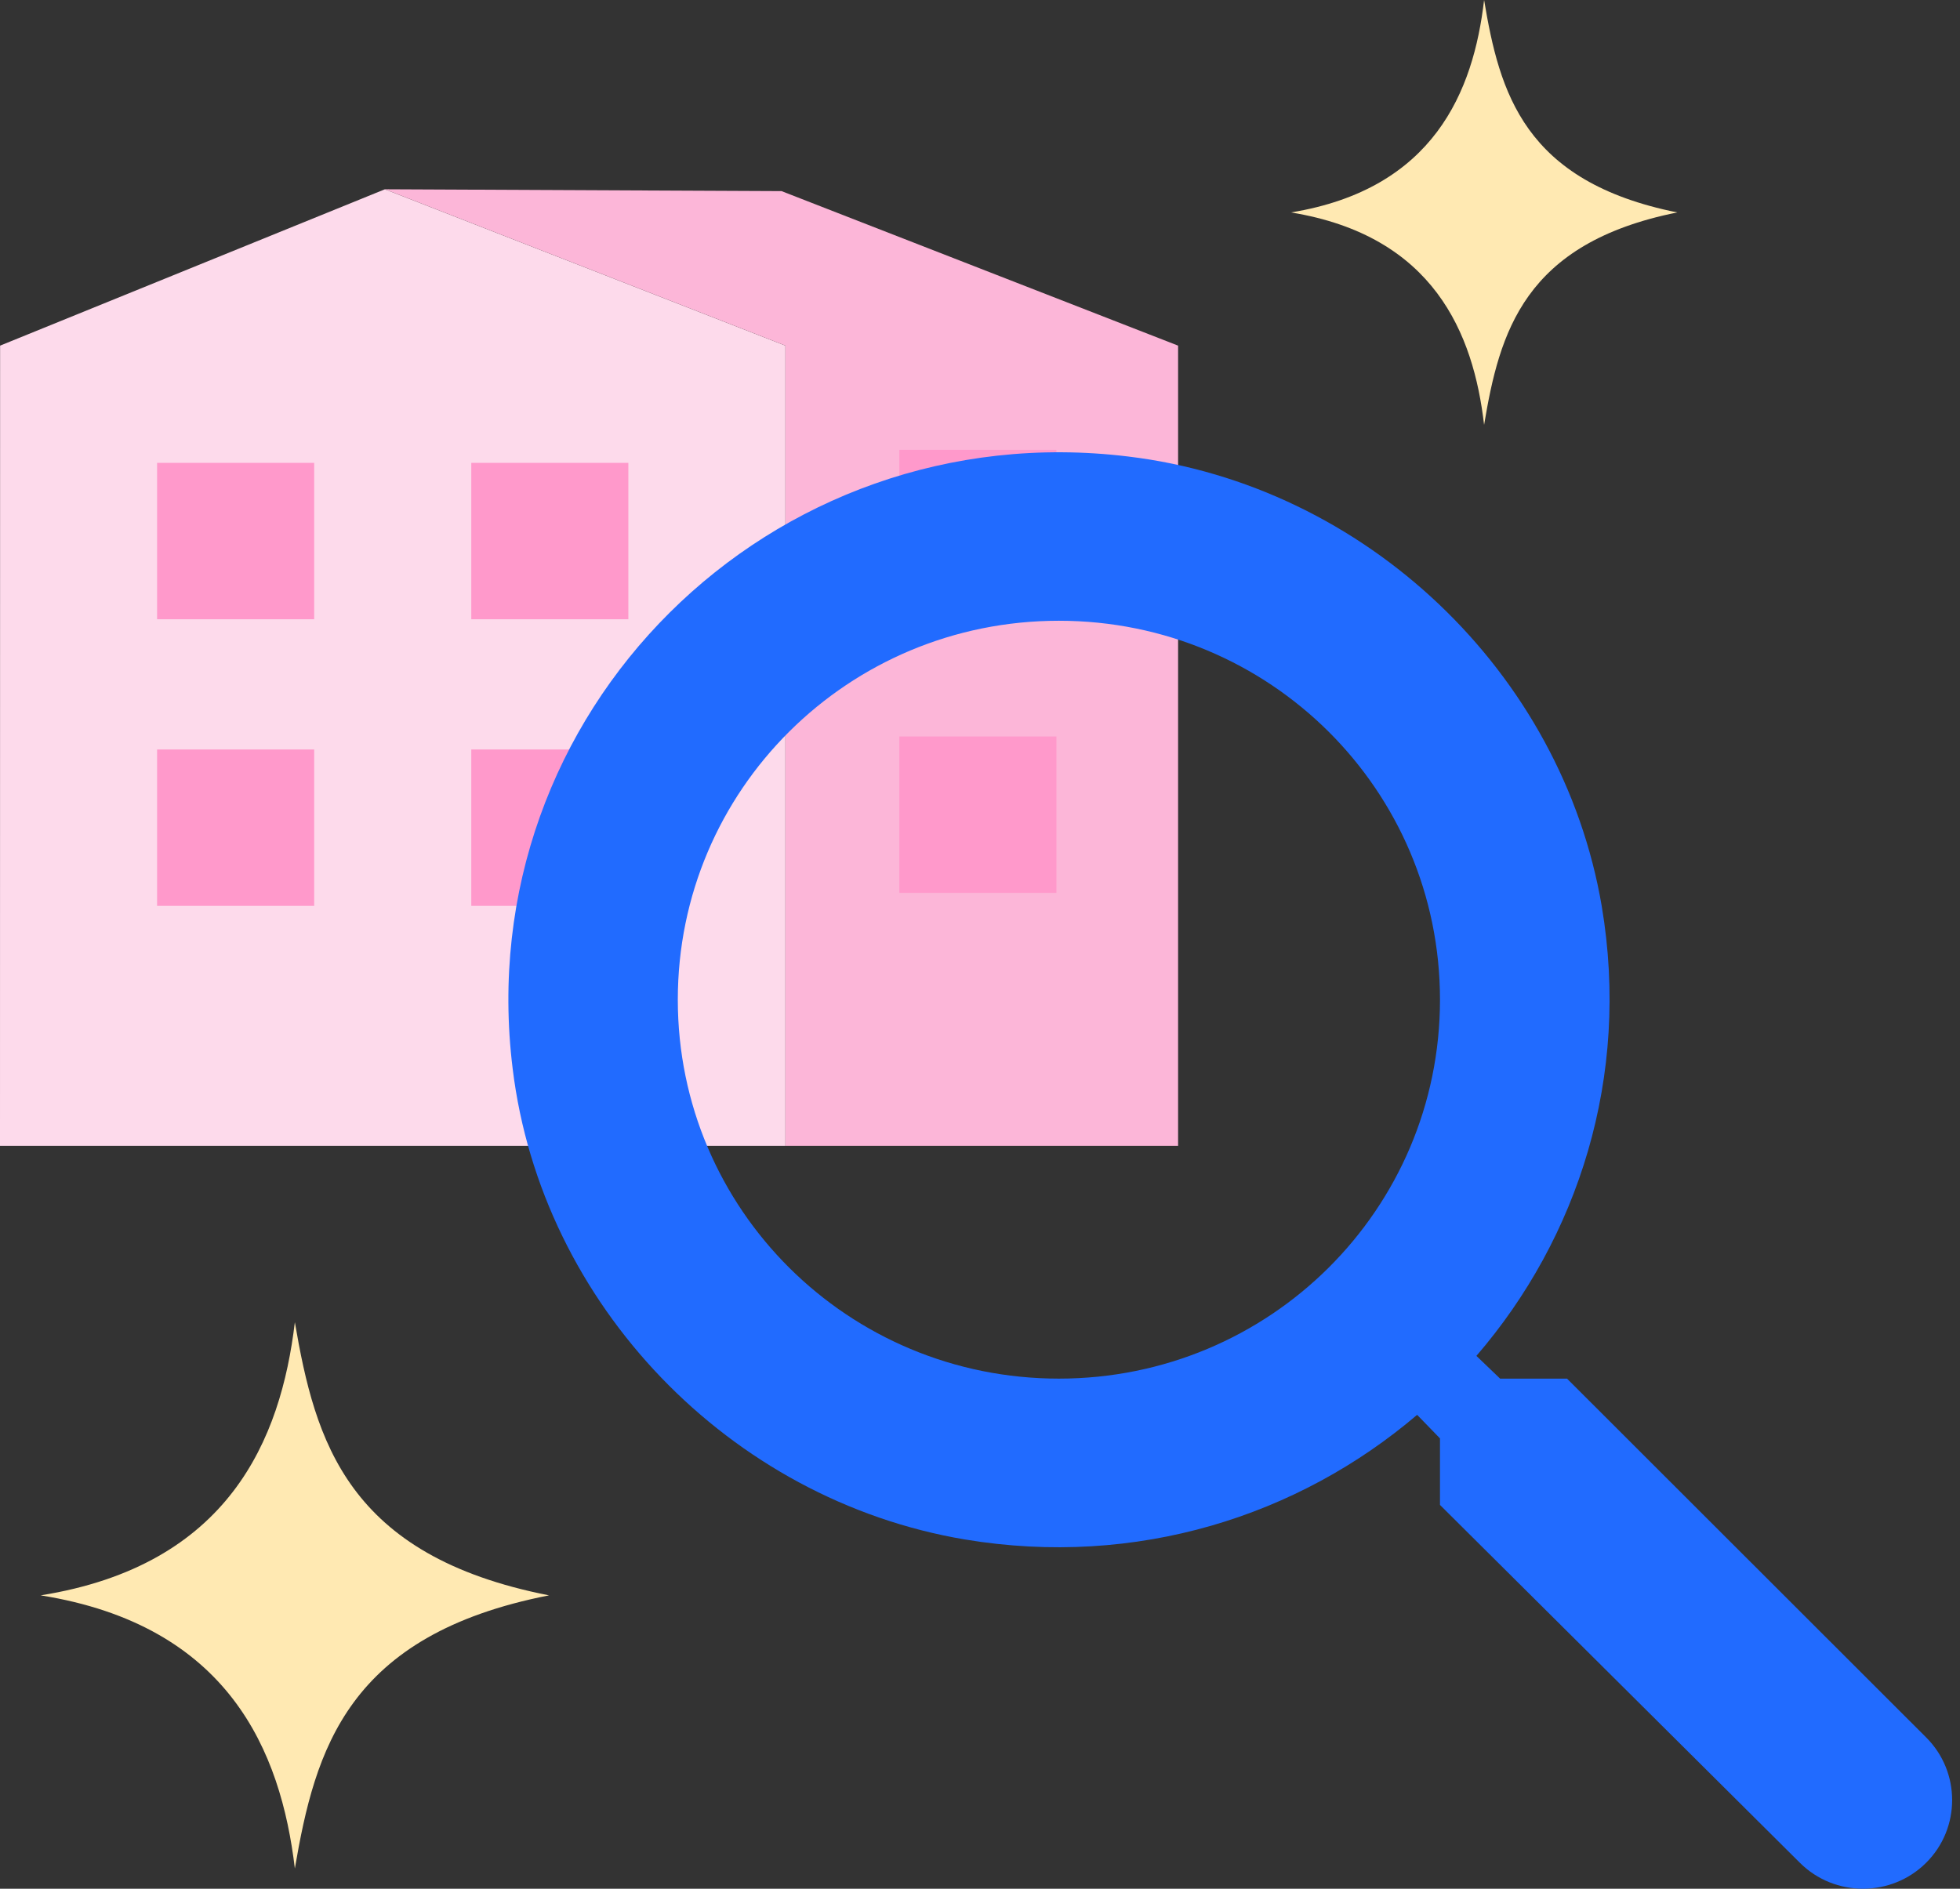 <svg width="83" height="80" viewBox="0 0 83 80" fill="none" xmlns="http://www.w3.org/2000/svg">
<rect x="0" y="0" width="83" height="80" fill="#333333" stroke="none"/>
<path d="M33.261 14.64L16.299 8.017L0.004 14.64L0 48.534H33.261V14.64Z" fill="#FDDAEB"/>
<path d="M49.889 14.64L33.096 8.095L16.3 8.017L33.261 14.64V48.534H49.889V14.64Z" fill="#FCB6D8"/>
<path d="M44.737 19.054H38.085V25.677H44.737V19.054Z" fill="#FF99CB"/>
<path d="M44.737 31.194H38.085V37.818H44.737V31.194Z" fill="#FF99CB"/>
<path d="M13.305 19.605H6.652V26.229H13.305V19.605Z" fill="#FF99CB"/>
<path d="M13.305 31.746H6.652V38.369H13.305V31.746Z" fill="#FF99CB"/>
<path d="M26.609 19.605H19.957V26.229H26.609V19.605Z" fill="#FF99CB"/>
<path d="M26.609 31.746H19.957V38.369H26.609V31.746Z" fill="#FF99CB"/>
<path d="M12.486 56.005C11.894 60.981 9.685 66.303 1.722 67.574C9.685 68.846 11.894 74.167 12.486 79.143C13.348 74.112 14.694 69.251 23.25 67.574C14.694 65.897 13.348 61.036 12.486 56.005Z" fill="#FFE9B2"/>
<path fill-rule="evenodd" clip-rule="evenodd" d="M66.359 58.394H63.525L62.521 57.431C66.825 52.438 69.048 45.625 67.829 38.384C66.143 28.468 57.823 20.55 47.782 19.337C32.612 17.483 19.845 30.18 21.71 45.268C22.929 55.255 30.89 63.53 40.86 65.207C48.14 66.419 54.99 64.208 60.011 59.928L60.979 60.926V63.744L76.221 78.903C77.691 80.366 80.094 80.366 81.564 78.903C83.035 77.441 83.035 75.051 81.564 73.589L66.359 58.394ZM44.841 58.394C35.911 58.394 28.703 51.225 28.703 42.343C28.703 33.462 35.911 26.293 44.841 26.293C53.771 26.293 60.979 33.462 60.979 42.343C60.979 51.225 53.771 58.394 44.841 58.394Z" fill="#216BFF"/>
<path d="M62.847 0C62.398 3.87 60.719 8.009 54.667 8.998C60.719 9.987 62.398 14.126 62.847 17.996C63.502 14.083 64.526 10.302 71.028 8.998C64.526 7.694 63.502 3.913 62.847 0Z" fill="#FFE9B2"/>
</svg>
